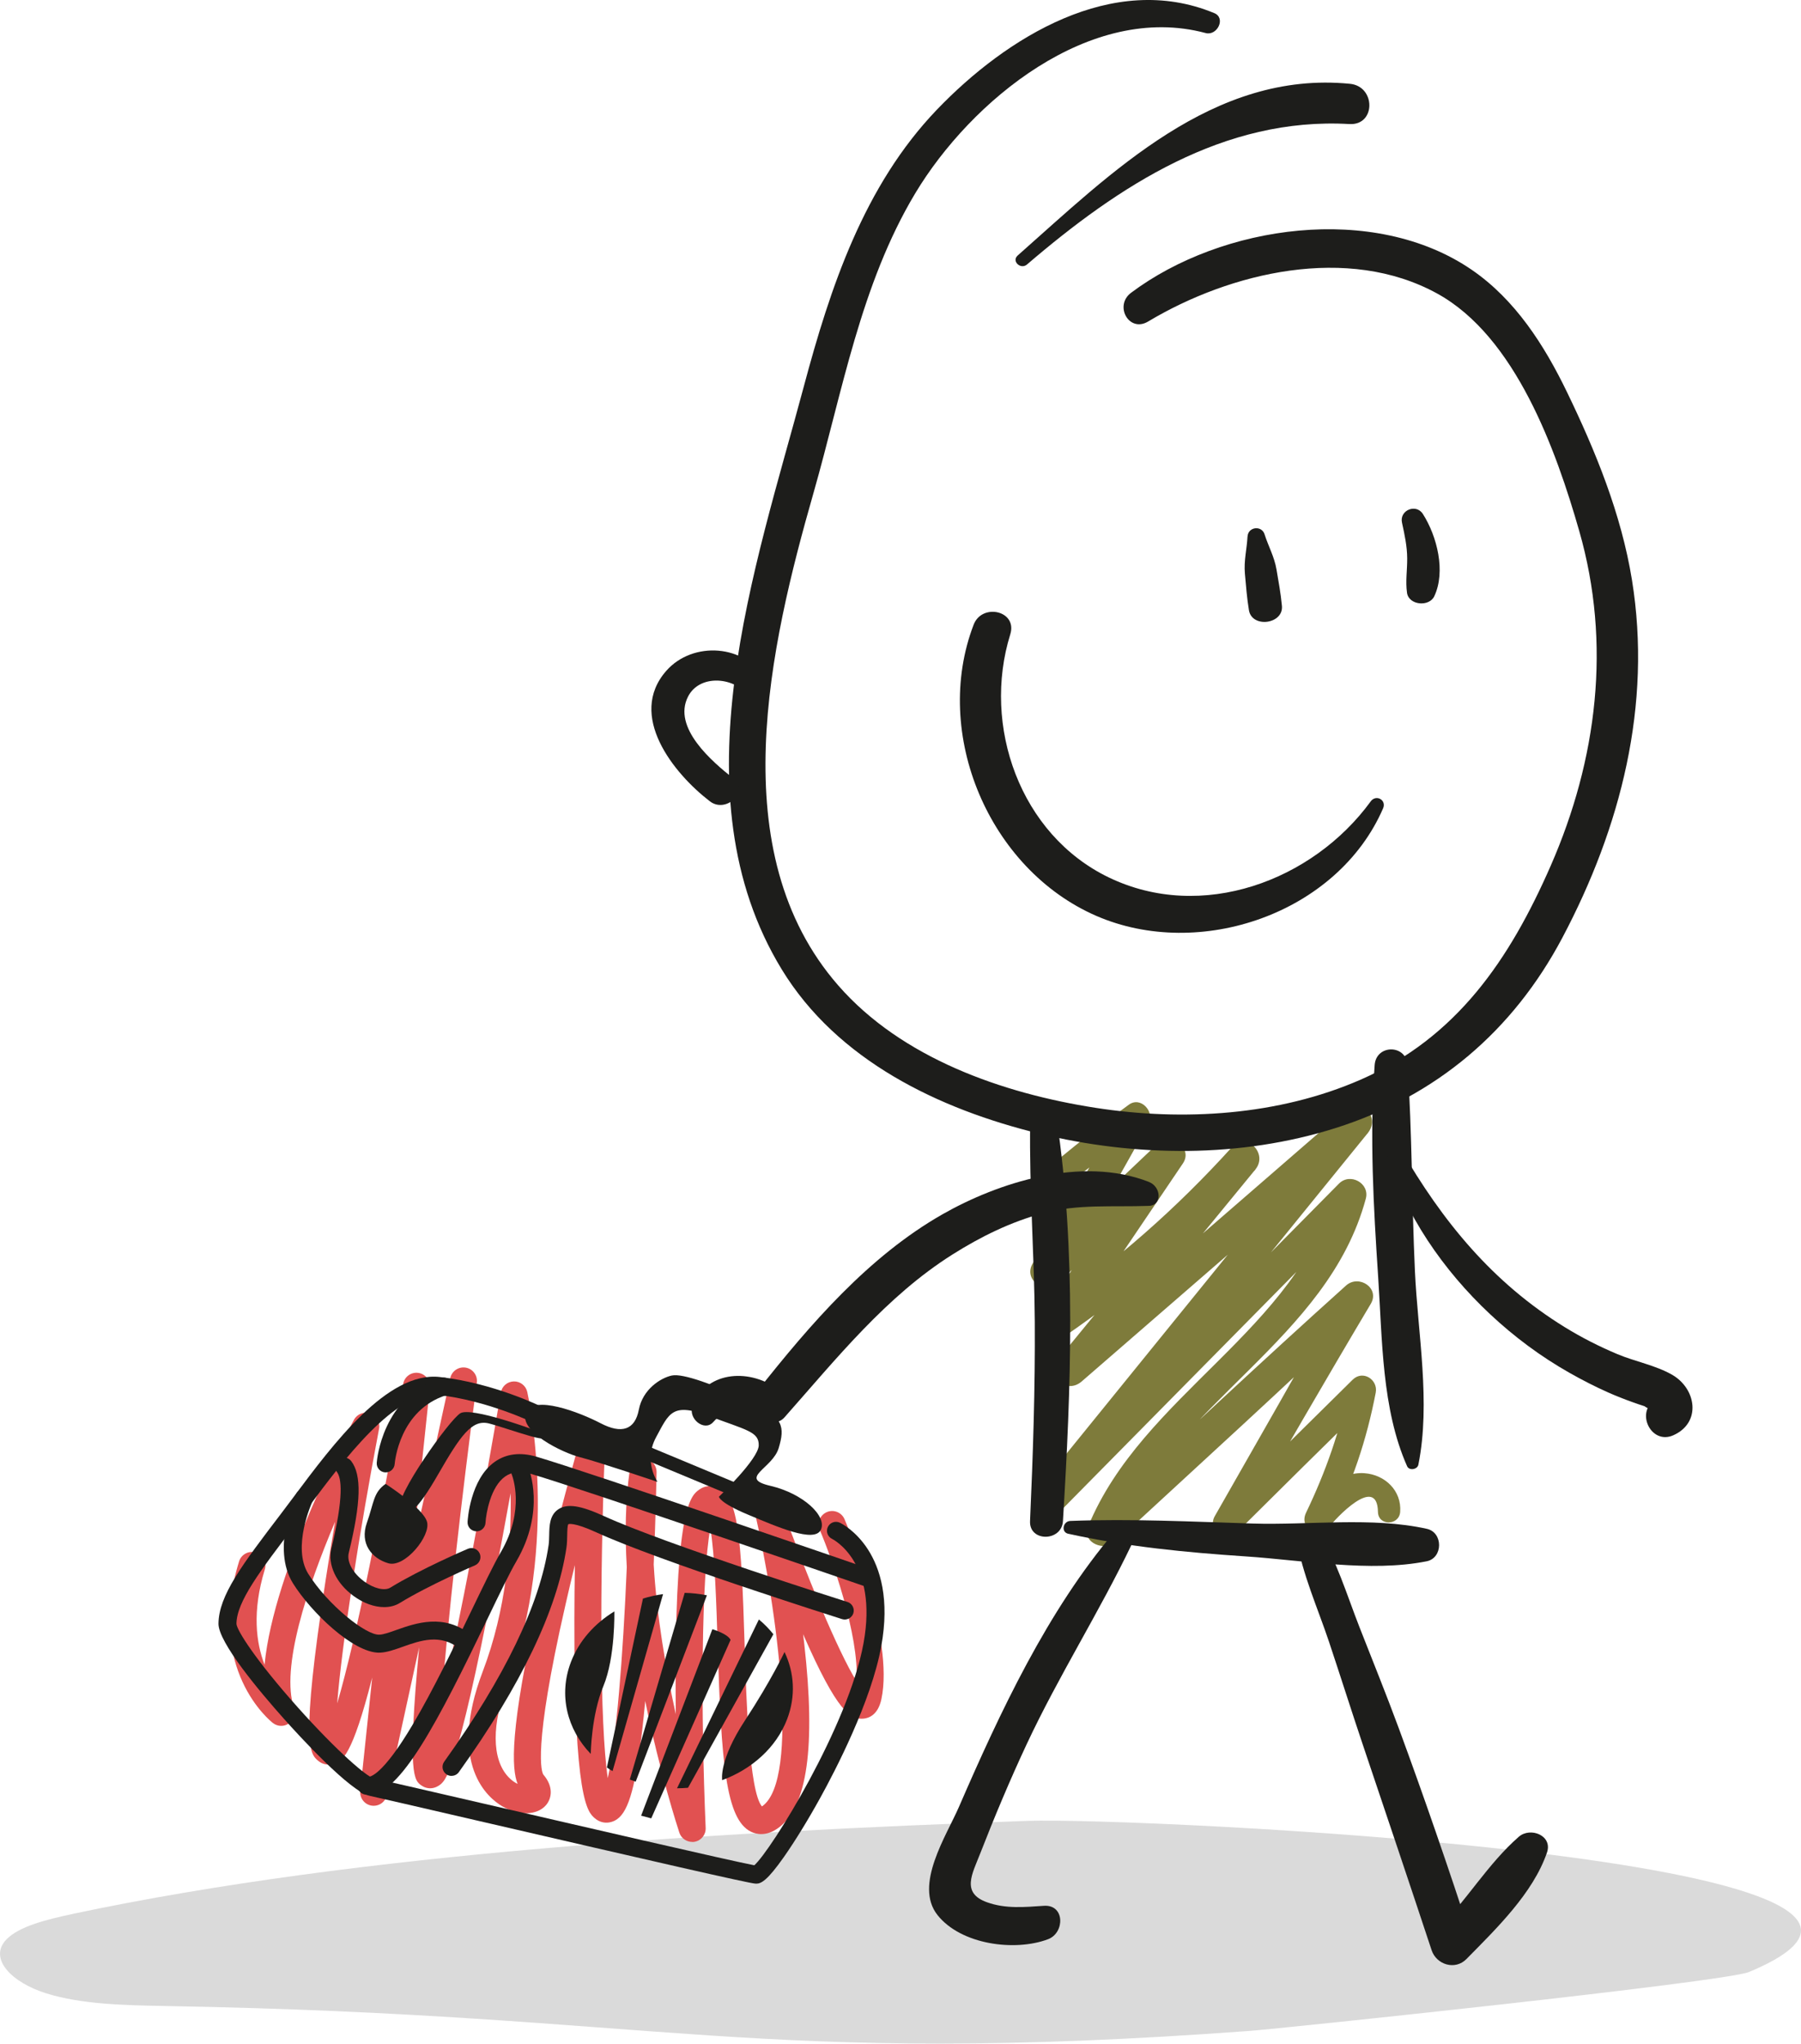 <?xml version="1.0" encoding="UTF-8"?> <svg xmlns="http://www.w3.org/2000/svg" id="Ebene_2" data-name="Ebene 2" viewBox="0 0 394.77 447.75"><defs><style> .cls-1 { fill: #dadada; } .cls-2 { fill: #7e7b3b; } .cls-3 { fill: #1d1d1b; } .cls-4 { fill: #e15151; } </style></defs><g id="Ebene_1-2" data-name="Ebene 1"><g><path class="cls-1" d="M16.05,419.31c-5.76,1.22-11.91,2.73-14.68,5.65-3.96,4.17,1.21,9.44,8.86,11.8,7.66,2.37,16.97,2.58,25.85,2.74,109.55,1.92,129.27,13.44,237.82,5.46,6.69-.49,104.2-10.7,109.48-12.91,59.87-24.98-134.76-33.94-158.12-33.11-68.34,2.43-145.8,6.95-209.22,20.36Z"></path><path class="cls-2" d="M227.44,264.32c7.61-5.8,15.28-11.54,23.2-16.93-1.44-1.4-2.88-2.8-4.33-4.2-6.72,11.18-13.32,22.43-19.96,33.65-2.12,3.58,2.75,6.92,5.64,4.2,8.95-8.43,17.83-16.92,26.74-25.39l-5.66-4.21c-8.26,12.22-16.52,24.44-24.79,36.66-1.99,2.95,2.03,6.76,4.92,4.78,15.4-10.57,29.44-22.76,41.97-36.61-1.7-1.64-3.4-3.29-5.1-4.93-12.69,15.46-25.37,30.93-38.06,46.39-2.93,3.58,1.6,7.96,5.1,4.93,20.9-18.13,41.81-36.25,62.71-54.38-1.7-1.64-3.4-3.29-5.1-4.93-22.19,27.33-44.36,54.67-66.54,82.02-2.84,3.5,1.79,8.19,5.05,4.89,21.75-22.03,43.5-44.06,65.24-66.09-1.96-1.1-3.92-2.2-5.88-3.3-8.19,30.55-42.24,44.7-54.09,73.6-1.46,3.57,3.67,5.52,6,3.37,18.51-17.09,37.18-34.06,55.41-51.45-1.8-1.34-3.61-2.68-5.41-4.03-9.26,16.69-18.78,33.24-28.23,49.83-1.72,3.02,2.36,6.01,4.81,3.58,9.86-9.81,19.77-19.57,29.69-29.32-1.69-.95-3.37-1.89-5.06-2.84-1.91,9.77-5.12,18.85-9.43,27.82-1.7,3.54,3.04,6.08,5.24,2.94.91-1.3,10.36-11.6,10.52-3.12.06,3.12,4.64,3.03,4.87,0,.35-4.61-3.28-8.15-7.84-8.48-5.72-.41-9.69,4.57-12.78,8.65,1.75.98,3.49,1.96,5.24,2.94,4.83-9.21,8.06-19.02,10.02-29.23.55-2.88-2.83-5.04-5.06-2.84-9.89,9.78-19.79,19.55-29.73,29.27,1.6,1.19,3.2,2.39,4.81,3.58,9.59-16.51,19.12-33.06,28.89-49.46,2.07-3.47-2.61-6.53-5.41-4.03-18.76,16.83-37.13,34.11-55.62,51.24,2,1.12,4,2.25,6,3.37,11.81-28.97,45.56-42.53,53.95-73.64.91-3.38-3.44-5.76-5.88-3.3-21.77,22.01-43.55,44.01-65.32,66.02,1.68,1.63,3.37,3.26,5.05,4.89,22.2-27.32,44.4-54.64,66.58-81.98,2.91-3.59-1.59-7.97-5.1-4.93-20.9,18.12-41.81,36.25-62.71,54.38,1.7,1.64,3.4,3.29,5.1,4.93,12.69-15.46,25.37-30.93,38.06-46.39,2.9-3.53-1.98-8.38-5.1-4.93-12.11,13.39-25.6,25.26-40.49,35.48,1.64,1.59,3.28,3.19,4.92,4.78,8.26-12.22,16.52-24.44,24.79-36.66,2.36-3.49-2.83-6.9-5.66-4.21-8.91,8.46-17.85,16.9-26.73,25.4,1.88,1.4,3.76,2.8,5.64,4.2,6.42-11.35,12.89-22.67,19.23-34.06,1.44-2.58-1.67-6.14-4.33-4.2-7.97,5.82-15.69,11.88-22.96,18.56-1.99,1.83.74,5.39,2.94,3.71h0Z"></path><path class="cls-3" d="M266.15,2.87c-22.21-9.21-45.59,5.33-60.77,21.14-16,16.67-23.38,38.93-29.22,60.78-10.56,39.5-28.23,89.19-4.82,127.58,12.16,19.95,34.43,30.63,56.43,35.99,21.14,5.15,44.12,5.39,64.98-1.21,22.08-6.99,38.9-21.28,49.72-41.72,12.81-24.2,19.67-50.99,15.25-78.35-2.33-14.4-7.95-28.19-14.29-41.27-4.94-10.2-11.31-20.16-20.81-26.68-21.44-14.71-54.79-9.9-74.7,5.02-3.75,2.81-.46,8.81,3.75,6.29,18.04-10.8,43.75-16.89,63.33-6.14,17.2,9.43,26.09,34.34,31.17,52.07,7.07,24.66,3.94,50.03-6.27,73.33-8.99,20.51-20.57,37.64-41.68,46.86-17.98,7.85-38.85,9.14-58.07,6.16-20.38-3.16-42.48-10.87-56.4-26.8-25.57-29.24-15-74.46-5.44-107.9,6.31-22.07,10.33-45.71,22.29-65.64C212.8,22.05,239.01.46,264.27,7.24c2.52.68,4.51-3.28,1.89-4.37h0Z"></path><path class="cls-3" d="M225.81,245.9c-.22,14.56.92,29.12,1.01,43.68.09,14.58-.39,29.14-1.04,43.7-.2,4.59,6.93,4.51,7.21,0,1.77-28.9,2.94-59.43-1.38-88.14-.5-3.3-5.76-2.4-5.81.76h0Z"></path><path class="cls-3" d="M234.18,336.04c12.93,2.85,25.71,4.08,38.9,4.96,12.51.83,27.28,3.53,39.63,1.07,3.62-.72,3.64-6.31.06-7.11-11.98-2.67-25.88-.78-38.17-1.16-13.39-.41-26.61-1.08-40.01-.57-1.57.06-2.11,2.45-.41,2.82h0Z"></path><path class="cls-3" d="M310.9,320.9c2.74-13.65-.12-28.63-.76-42.47-.69-15.02-.6-30.09-1.61-45.09-.31-4.57-6.88-4.55-7.21,0-1.13,15.43-.26,31.07.77,46.49.91,13.56.76,28.84,6.34,41.41.46,1.04,2.26.73,2.47-.34h0Z"></path><path class="cls-3" d="M225.11,57.95c20.13-17.25,43.18-32.35,70.67-30.77,5.82.34,5.81-8.27.12-8.82-29.91-2.94-52.32,19.49-72.83,37.62-1.4,1.24.66,3.15,2.04,1.97h0Z"></path><path class="cls-3" d="M167.72,148.95c-4.27-7.81-15.87-8.57-21.67-1.98-8.62,9.8,1.63,22.52,9.56,28.6,3.53,2.71,8.74-2.17,5.1-5.05-4.61-3.65-13.38-11.09-9.89-17.91,2.48-4.83,9.72-4.3,12.85-.58,1.89,2.23,5.38-.64,4.04-3.09h0Z"></path><path class="cls-3" d="M307.31,114.51c.57,2.64,1.12,5.11,1.14,7.83.02,2.55-.4,5.01-.04,7.55.4,2.73,4.86,3.13,5.98.74,2.55-5.42.61-13.14-2.5-18.02-1.5-2.35-5.18-.82-4.58,1.9h0Z"></path><path class="cls-3" d="M300.44,175.6c-12.73,17.42-37,26.45-57.36,16.66-19.51-9.38-27.87-33.25-21.63-53.29,1.61-5.18-6.19-6.9-8.03-2.11-9.18,23.92,3.39,53.61,26.9,63.81,22.59,9.8,52.8-.46,62.84-23.55.81-1.86-1.54-3.15-2.72-1.53h0Z"></path><path class="cls-3" d="M273.45,117.54c-.15,2.83-.83,5.27-.57,8.18.24,2.67.44,5.32.88,7.97.65,3.98,7.61,3.08,7.23-.95-.25-2.67-.73-5.29-1.18-7.93-.48-2.85-1.78-5.09-2.63-7.76-.64-2-3.61-1.63-3.72.49h0Z"></path><path class="cls-3" d="M284.19,337.16c1.28,7.73,4.65,15.16,7.13,22.57,2.5,7.49,4.88,15.03,7.4,22.52,5.05,15,10.11,29.99,15.08,45.02,1.06,3.19,5.16,4.47,7.64,1.94,6.49-6.6,14.59-14.4,17.65-23.33,1.29-3.76-3.66-5.65-6.17-3.46-6.72,5.85-11.6,14.14-17.94,20.54,2.55.65,5.1,1.29,7.64,1.94-5.07-15.49-10.36-30.92-16-46.21-2.75-7.45-5.73-14.79-8.63-22.19-2.79-7.12-5.06-14.76-9.11-21.29-1.56-2.52-5.16-.78-4.71,1.95h0Z"></path><path class="cls-3" d="M244.31,335.6c-14.72,17.28-25.14,39.61-34.12,60.29-2.74,6.32-9.89,17.12-4.7,23.68,5.15,6.5,16.95,8.05,24.24,5.3,3.68-1.39,3.72-7.63-.91-7.32-4.25.28-8.35.7-12.46-.77-5.74-2.04-3.23-6.26-1.53-10.63,3.18-8.15,6.56-16.21,10.27-24.13,6.99-14.91,15.86-28.83,22.95-43.63,1.09-2.28-1.9-4.96-3.75-2.79h0Z"></path><path class="cls-3" d="M251.81,258.94c-14.87-5.79-33.15.24-45.18,7.08-16.19,9.21-29.01,24.07-40.61,38.74,1.46-.17,2.91-.34,4.37-.5-6.65-4.69-15.88-3.57-18.6,3.85-1,2.73,2.61,5.62,4.52,3.48,2.62-2.93,6.6-4.44,10.41-1.22,1.7,1.44,3.86,1.72,5.23.17,11.41-12.89,22.28-26.51,36.83-35.69,6.17-3.89,12.72-7.13,19.87-9.05,7.66-2.05,15.22-1.31,23.19-1.6,2.93-.11,2.74-4.18-.02-5.25h0Z"></path><path class="cls-3" d="M303.9,252.56c3.91,13.49,12.53,25.83,22.72,35.37,5.3,4.96,11.1,9.28,17.41,12.85,2.77,1.57,5.61,3.03,8.52,4.32,1.72.76,3.47,1.45,5.24,2.08.88.32,1.77.63,2.67.91,1.59,1.15,2.5.62,2.72-1.6-4.95,2.48-1.42,10.22,3.62,7.96,6.2-2.78,5.01-10.21-.28-13.25-3.61-2.07-8.14-2.9-11.98-4.51-4-1.68-7.86-3.64-11.56-5.92-15.81-9.74-26.83-23.2-36-39.11-.84-1.46-3.66-1.06-3.1.89h0Z"></path><path class="cls-4" d="M151.72,403.55c-1.25,0-2.4-.8-2.81-2.03-.32-.97-4.25-13.03-7.48-28.84-.43,4.69-.9,8.73-1.41,12.1-1.53,10.14-3.22,13.94-6.45,14.5-1.15.2-2.29-.13-3.21-.93-1.58-1.38-4.53-3.96-4.46-43.37,0-4.11.05-8.2.11-12.08-.69,2.79-1.38,5.69-2.04,8.61-7.37,32.17-5.16,36.85-4.88,37.28,2.3,2.68,1.84,5.2.63,6.66-1.93,2.31-5.99,2.42-9.65.28-2.97-1.74-12.07-9.02-4.25-29.53,5.17-13.57,6.32-27.83,6.1-39.04-1.09,6.01-2.34,12.77-3.66,19.54-8.18,42.15-10.52,43.57-12.23,44.61-1.11.67-2.46.66-3.52-.04-1.74-1.14-3.28-2.14-.63-30.37l-7.08,32.41c-.33,1.53-1.8,2.53-3.36,2.29-1.55-.25-2.63-1.67-2.47-3.23l2.62-24.85c-4.45,17.46-6.6,18.25-8.29,18.87-1.25.45-2.59.22-3.58-.63-1.75-1.49-3.93-3.34,1.66-39.58.67-4.36,1.38-8.71,2.07-12.77-6.22,14.62-11.94,32.13-9.01,40.81.42,1.24-.02,2.6-1.09,3.36-1.06.76-2.5.73-3.53-.08-.6-.47-14.69-11.76-7.42-35.39.48-1.56,2.13-2.44,3.69-1.96,1.56.48,2.44,2.13,1.96,3.69-2.84,9.24-1.9,16.14-.06,20.88,2.04-21.13,18.74-52.09,19.6-53.66.7-1.28,2.22-1.86,3.59-1.37,1.37.49,2.18,1.91,1.91,3.34-4.31,22.64-8.17,47.28-9.18,60.18,4.09-13.83,9.95-42.9,14.46-69.98.26-1.58,1.73-2.66,3.31-2.44,1.58.22,2.71,1.65,2.54,3.24l-3.75,35.55,8.23-37.66c.34-1.55,1.84-2.55,3.4-2.28,1.56.27,2.63,1.73,2.42,3.3-3.34,25.23-6.46,52.65-7.68,69.28,3.99-17.04,9.31-45.55,12.94-67.1.23-1.4,1.43-2.43,2.84-2.46,1.41-.04,2.66.94,2.96,2.32.3,1.35,7.16,33.39-4.25,63.32-3.6,9.45-3.57,17.1.09,21.01.69.74,1.4,1.22,2.04,1.53-1.29-3.2-1.86-11.65,4.6-40.04,3.94-17.28,8.68-33.9,8.73-34.07.41-1.44,1.83-2.34,3.31-2.11,1.48.24,2.55,1.54,2.49,3.04-1.15,28.75-1.12,60.1.63,71.92,1.85-8.24,3.34-26.43,4.17-46.22-.43-7.34-.31-14.61.65-21.28.22-1.54,1.61-2.65,3.16-2.52,1.55.13,2.74,1.44,2.72,3,0,.13-.16,8.86-.63,20.23.66,11.33,2.69,22.99,4.84,32.78-.03-3.01-.05-6.12-.04-9.25.1-36.33,3.41-38.69,5.18-39.96,1.15-.82,2.56-1,3.88-.49,4.65,1.82,5.33,10.37,6.06,34.35.37,12.14.99,32.23,3.8,35.55.04-.03.09-.06.14-.09,8.19-6,3.23-43-1.82-64.91-.35-1.53.55-3.06,2.05-3.5,1.5-.44,3.09.37,3.61,1.84,5.51,15.44,12.73,32.8,16.77,39.27.58-10.2-5.46-27.07-8.08-33.21-.64-1.5.06-3.24,1.56-3.88,1.5-.64,3.24.06,3.88,1.56.45,1.06,10.98,26.03,8.07,39.46-.76,3.51-2.84,4.16-4,4.24-2.69.16-5.57-1.2-13.15-18.51.09.73.18,1.46.26,2.2,2.52,22.43.67,35.59-5.66,40.22-2.71,1.99-4.94,1.39-6.02.86-5.54-2.7-6.52-15.14-7.31-40.9-.27-8.67-.61-19.78-1.61-25.62-1.94,10.62-2.12,39.89-1.02,65.69.06,1.47-.97,2.77-2.42,3.03-.18.03-.36.05-.53.05ZM154.53,331.08h0s0,0,0,0Z"></path><path class="cls-3" d="M165.76,412.69c-.08,0-.17,0-.25-.01-1.59-.12-21.9-4.78-61.33-13.9-11.97-2.77-21.43-4.96-23.13-5.32-4.3-.92-15.5-13.16-18.83-16.9-5.37-6.02-14.37-16.73-14.33-20.83.06-6.17,5.19-12.91,13.69-24.06.89-1.17,1.83-2.43,2.82-3.75,8.66-11.6,20.52-27.48,31.96-26.23,11.76,1.3,22.15,6.4,22.59,6.62.97.48,1.37,1.67.89,2.64s-1.66,1.38-2.64.89c-.1-.05-10.23-5.01-21.27-6.23-9.19-1.04-20.74,14.44-28.37,24.67-1,1.33-1.95,2.61-2.85,3.79-7.73,10.14-12.84,16.84-12.88,21.7.07,1.43,4.29,8.05,13.42,18.28,9,10.07,15.24,15.24,16.62,15.56,1.73.37,11.2,2.56,23.19,5.33,20.94,4.84,55.36,12.81,60.28,13.73,3.63-3.18,20.64-30.54,23.94-48.65,3.26-17.84-6.78-22.8-6.88-22.85-.98-.46-1.41-1.64-.94-2.62s1.64-1.4,2.62-.94c.53.25,12.87,6.33,9.08,27.12-2.22,12.13-10.09,27.24-13.37,33.17-2.7,4.89-5.53,9.48-7.94,12.92-3.64,5.18-5,5.88-6.1,5.88Z"></path><path class="cls-3" d="M80.73,393.24c-.23,0-.45-.02-.67-.05-1.08-.16-1.81-1.17-1.65-2.25.16-1.08,1.17-1.81,2.25-1.65.28.04,2.97.09,9.85-11.52,4.42-7.45,9.09-17.14,12.84-24.92,2.61-5.41,4.86-10.09,6.43-12.78,5.42-9.3,2.52-16.69,2.4-17-.41-1,.07-2.16,1.07-2.57,1-.41,2.15.06,2.57,1.06.16.38,3.82,9.43-2.63,20.5-1.49,2.56-3.72,7.17-6.29,12.51-10.88,22.58-19.2,38.68-26.17,38.68Z"></path><path class="cls-3" d="M98.97,389.09c-.4,0-.8-.12-1.15-.37-.88-.63-1.09-1.86-.45-2.75,13.27-18.52,20.97-34.48,22.88-47.44.1-.68.11-1.45.13-2.2.04-2.09.09-4.45,2.09-5.71,1.95-1.23,4.81-.78,9.88,1.53,13.6,6.22,53.02,18.71,53.41,18.83,1.04.33,1.61,1.44,1.29,2.47s-1.44,1.61-2.47,1.29c-1.63-.52-40.05-12.69-53.87-19.01-5.03-2.3-6.1-1.8-6.14-1.78-.2.27-.23,1.63-.24,2.45-.02.83-.03,1.77-.17,2.7-2.01,13.59-9.94,30.13-23.58,49.16-.38.54-.99.82-1.6.82Z"></path><path class="cls-3" d="M83.12,362.1c-5.75,0-14.96-8.9-18.9-15.2-4.78-7.64.42-19.05.65-19.53.46-.99,1.63-1.42,2.62-.96.99.46,1.42,1.63.96,2.62h0c-.05.1-4.52,9.95-.88,15.78,4.26,6.81,12.69,13.53,15.63,13.34.91-.05,2.28-.53,3.72-1.05,4.16-1.47,10.44-3.7,16.35,1.11.84.69.97,1.93.28,2.77-.69.84-1.93.97-2.77.28-4.19-3.41-8.63-1.84-12.54-.45-1.72.61-3.35,1.19-4.83,1.27-.09,0-.19,0-.29,0Z"></path><path class="cls-3" d="M84.21,352.11c-2.13,0-4.51-.83-6.71-2.44-3.82-2.78-5.73-6.86-4.87-10.39,2.8-11.52,2.21-15.48,1.22-16.78-.66-.87-.49-2.1.37-2.76.86-.66,2.1-.49,2.76.37,2.32,3.04,2.16,9.05-.53,20.1-.55,2.24,1.29,4.77,3.36,6.27,2.14,1.56,4.51,2.12,5.75,1.36,6.67-4.09,16.58-8.33,17-8.51,1-.43,2.16.04,2.59,1.04.43,1-.04,2.16-1.04,2.59-.1.04-10.07,4.31-16.49,8.25-.99.61-2.16.9-3.43.9Z"></path><path class="cls-3" d="M116.33,313.02s-13.02-4.75-15.4-3.4-14.69,18.71-13.13,20.78,3.44.95,8.29-7.47,7.34-11.97,11.04-11.07c3.71.9,17.64,6.15,9.19,1.17Z"></path><path class="cls-3" d="M84.52,325.11s8.15,5.21,9.07,8.28-4.86,10.17-8.48,9.11-6.3-4.3-4.7-8.84c1.6-4.54,1.39-6.63,4.11-8.55Z"></path><path class="cls-3" d="M190.75,347.85c-.21,0-.43-.04-.64-.11-.62-.21-62.11-21.42-73.65-24.8-2.36-.69-4.23-.5-5.75.56-3.18,2.25-4.17,8.08-4.29,10.14-.06,1.09-.99,1.92-2.07,1.86-1.09-.06-1.92-.98-1.86-2.07.02-.38.55-9.32,5.94-13.14,2.53-1.79,5.6-2.17,9.14-1.14,11.63,3.41,71.29,23.98,73.83,24.86,1.03.36,1.58,1.48,1.22,2.51-.28.82-1.05,1.33-1.86,1.33Z"></path><path class="cls-3" d="M84.55,322.59c-.05,0-.1,0-.15,0-1.08-.08-1.9-1.02-1.82-2.11.04-.59,1.21-14.52,14.08-18.57,1.04-.33,2.15.25,2.47,1.29.33,1.04-.25,2.14-1.29,2.47-10.28,3.24-11.29,14.62-11.33,15.1-.08,1.03-.94,1.82-1.96,1.82Z"></path><path class="cls-3" d="M144.13,324.68s-3.18-4.51-.31-9.81c2.87-5.3,3.52-7.67,11.66-4.6s10.9,3.39,10.83,6.41-8.72,11.24-8.72,11.24c0,0,0,1.27,6.37,3.93,6.38,2.66,14.57,6.28,15.97,3.31s-3.86-7.94-11.06-9.62.48-3.76,1.82-8.3,1.19-6.85-6.36-10.29-14.59-6.12-17.08-5.58-6.37,3.04-7.22,7.48-3.77,5.38-8.37,2.98c-4.6-2.4-14.79-6.34-16.38-2.31-1.6,4.03,7.83,8.73,11.9,9.76s16.95,5.4,16.95,5.4Z"></path><path class="cls-3" d="M166.87,330.27c-.19,0-.38-.04-.57-.11l-27.17-11.32c-.75-.31-1.11-1.18-.8-1.93.31-.75,1.18-1.11,1.93-.8l27.17,11.32c.75.31,1.11,1.18.8,1.93-.24.57-.79.91-1.37.91Z"></path><g><path class="cls-3" d="M171.96,361.95s-2.86,6.14-8.66,14.98c-5.81,8.84-5,13.09-5,13.09,6.5-2.41,11.85-7.13,14.23-13.35,1.93-5.04,1.58-10.22-.56-14.71Z"></path><path class="cls-3" d="M132.25,369.44c2.65-6.37,2.41-16.39,2.41-16.39-4.32,2.64-7.74,6.44-9.51,11.07-2.77,7.25-.85,14.77,4.34,20.15,0,0,.11-8.46,2.76-14.83Z"></path><path class="cls-3" d="M140.93,350.24l-7.9,37.01c.4.28.82.54,1.24.79l11.07-38.78c-1.51.21-2.99.54-4.42.98Z"></path><path class="cls-3" d="M138.06,389.89c.42.16.85.32,1.28.46l15.61-40.83c-1.62-.32-3.25-.5-4.87-.54l-12.03,40.9Z"></path><path class="cls-3" d="M166.34,354.82l-17.94,36.98c.81,0,1.61-.04,2.41-.11l18.71-33.64c-.93-1.16-1.99-2.25-3.18-3.24Z"></path><path class="cls-3" d="M140.53,397.8l2.22.59,17.39-39.1c-.65-1.36-3.99-2.34-3.99-2.34l-15.62,40.85Z"></path></g></g></g></svg> 